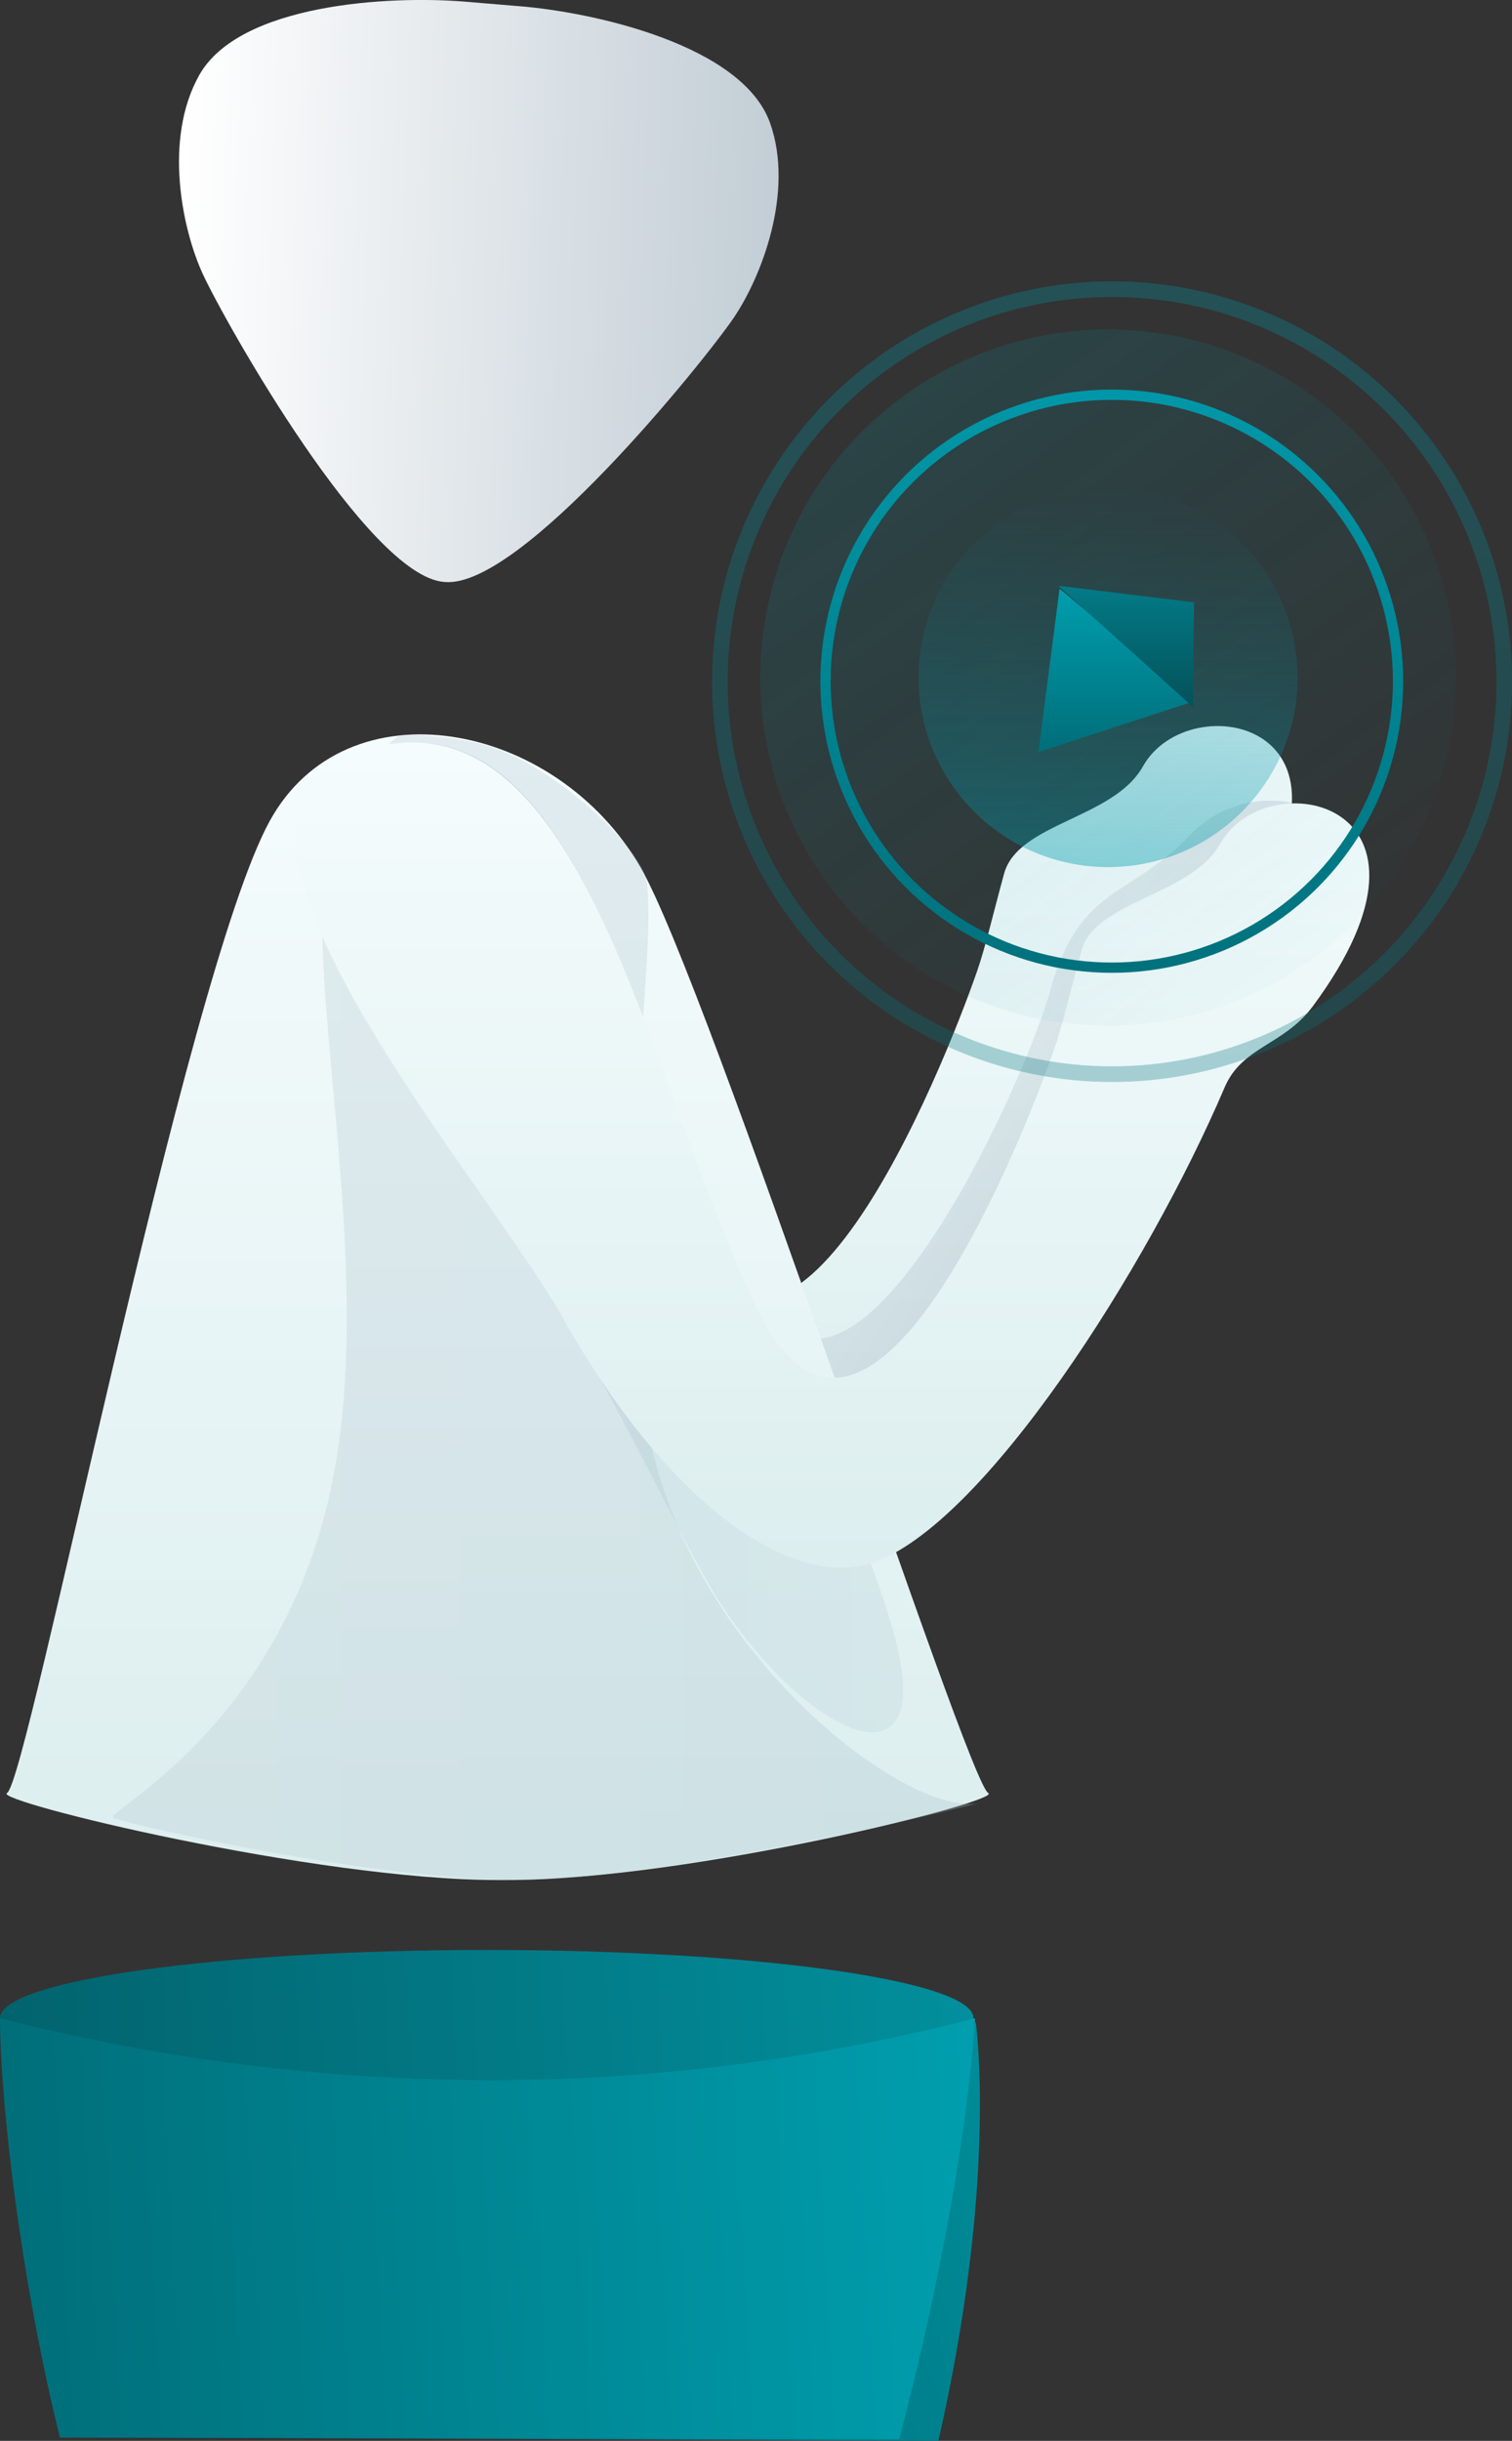 <svg id="curiosity" xmlns="http://www.w3.org/2000/svg" xmlns:xlink="http://www.w3.org/1999/xlink" width="147.15" height="237.37" viewBox="0 0 147.15 237.37">
  <rect x="0" y="0" width="147.15" height="237.37" fill="#333333" stroke="none"/>
  <defs>
    <style>
      .cls-1, .cls-10, .cls-12, .cls-13, .cls-14, .cls-2, .cls-3, .cls-4, .cls-5, .cls-6, .cls-7, .cls-8, .cls-9 {
        fill-rule: evenodd;
      }

      .cls-1 {
        fill: url(#linear-gradient);
      }

      .cls-2 {
        fill: url(#linear-gradient-2);
      }

      .cls-3 {
        fill: url(#linear-gradient-3);
      }

      .cls-4 {
        fill: url(#linear-gradient-4);
      }

      .cls-12, .cls-5 {
        opacity: 0.18;
      }

      .cls-5 {
        fill: url(#linear-gradient-5);
      }

      .cls-6 {
        fill: url(#linear-gradient-6);
      }

      .cls-7 {
        fill: url(#linear-gradient-7);
      }

      .cls-8 {
        opacity: 0.45;
        fill: url(#linear-gradient-8);
      }

      .cls-9 {
        opacity: 0.28;
        fill: url(#linear-gradient-9);
      }

      .cls-10 {
        fill: url(#linear-gradient-10);
      }

      .cls-11 {
        opacity: 0.41;
        fill: url(#linear-gradient-11);
      }

      .cls-12 {
        fill: url(#linear-gradient-12);
      }

      .cls-13 {
        fill: url(#linear-gradient-13);
      }

      .cls-14 {
        fill: url(#linear-gradient-14);
      }

      .cls-15, .cls-16 {
        fill: none;
      }

      .cls-15 {
        stroke-width: 1px;
        stroke: url(#linear-gradient-15);
      }

      .cls-16 {
        stroke-width: 1.521px;
        opacity: 0.3;
        stroke: url(#linear-gradient-16);
      }
    </style>
    <linearGradient id="linear-gradient" x1="1057.72" y1="2277.552" x2="1145.75" y2="2238.358" gradientUnits="userSpaceOnUse">
      <stop offset="0" stop-color="#005961"/>
      <stop offset="1" stop-color="#008c99"/>
    </linearGradient>
    <linearGradient id="linear-gradient-2" x1="1050.38" y1="2239.873" x2="1145.13" y2="2234.907" gradientUnits="userSpaceOnUse">
      <stop offset="0" stop-color="#02636d"/>
      <stop offset="1" stop-color="#028f9d"/>
    </linearGradient>
    <linearGradient id="linear-gradient-3" x1="1050.38" y1="2260.362" x2="1145.28" y2="2255.388" gradientUnits="userSpaceOnUse">
      <stop offset="0" stop-color="#006e79"/>
      <stop offset="1" stop-color="#009eae"/>
    </linearGradient>
    <linearGradient id="linear-gradient-4" x1="1128.56" y1="2186.06" x2="1128.56" y2="2111.72" gradientUnits="userSpaceOnUse">
      <stop offset="0" stop-color="#dceeef"/>
      <stop offset="1" stop-color="#f5fcfd"/>
    </linearGradient>
    <linearGradient id="linear-gradient-5" x1="1179.53" y1="2169.893" x2="1117.25" y2="2129.447" gradientUnits="userSpaceOnUse">
      <stop offset="0" stop-color="#16294a"/>
      <stop offset="1" stop-color="#16294a" stop-opacity="0"/>
    </linearGradient>
    <linearGradient id="linear-gradient-6" x1="1098.815" y1="2223.97" x2="1098.815" y2="2112.53" xlink:href="#linear-gradient-4"/>
    <linearGradient id="linear-gradient-7" x1="1126.16" y1="2070.444" x2="1067.81" y2="2068.406" gradientUnits="userSpaceOnUse">
      <stop offset="0" stop-color="#c2cdd5"/>
      <stop offset="1" stop-color="#fff"/>
    </linearGradient>
    <linearGradient id="linear-gradient-8" x1="1079.47" y1="2161.465" x2="1138.25" y2="2161.465" gradientUnits="userSpaceOnUse">
      <stop offset="0" stop-color="#afcfd7"/>
      <stop offset="1" stop-color="#c8dce1"/>
    </linearGradient>
    <linearGradient id="linear-gradient-9" x1="1061.38" y1="2168.28" x2="1145.81" y2="2168.28" gradientUnits="userSpaceOnUse">
      <stop offset="0" stop-color="#b4c5cd"/>
      <stop offset="1" stop-color="#a3bcc8"/>
    </linearGradient>
    <linearGradient id="linear-gradient-10" x1="1131.38" y1="2193.59" x2="1131.38" y2="2113.34" xlink:href="#linear-gradient-4"/>
    <linearGradient id="linear-gradient-11" x1="107.84" y1="84.31" x2="107.84" y2="47.46" gradientUnits="userSpaceOnUse">
      <stop offset="0" stop-color="#009bab"/>
      <stop offset="1" stop-color="#008997" stop-opacity="0"/>
    </linearGradient>
    <linearGradient id="linear-gradient-12" x1="1133.619" y1="2073.16" x2="1182.821" y2="2140.88" xlink:href="#linear-gradient-11"/>
    <linearGradient id="linear-gradient-13" x1="1159.015" y1="2114.28" x2="1159.015" y2="2098.38" xlink:href="#linear-gradient-3"/>
    <linearGradient id="linear-gradient-14" x1="1159.97" y1="2109.88" x2="1159.97" y2="2098.09" gradientUnits="userSpaceOnUse">
      <stop offset="0" stop-color="#035159"/>
      <stop offset="1" stop-color="#037b87"/>
    </linearGradient>
    <linearGradient id="linear-gradient-15" x1="108.2" y1="94.12" x2="108.2" y2="38.37" gradientUnits="userSpaceOnUse">
      <stop offset="0" stop-color="#00727d"/>
      <stop offset="1" stop-color="#0197a8"/>
    </linearGradient>
    <linearGradient id="linear-gradient-16" x1="108.23" y1="104.46" x2="108.23" y2="28.12" xlink:href="#linear-gradient-15"/>
  </defs>
  <path id="Shape_11_copy" data-name="Shape 11 copy" class="cls-1" d="M1141.7,2278.5c5.84-25.51,3.64-40.72,3.64-40.72-12.01,3.07-20.28,5.6-39.48,5.64a192.864,192.864,0,0,1-48.13-6.02c0,7.06,1.74,23.52,6.09,40.77" transform="translate(-1050.38 -2041.13)"/>
  <path id="Ellipse_6_copy_2" data-name="Ellipse 6 copy 2" class="cls-2" d="M1097.75,2230.76c26.16,0,47.37,2.97,47.37,6.63s-21.21,6.63-47.37,6.63-47.37-2.97-47.37-6.63S1071.59,2230.76,1097.75,2230.76Z" transform="translate(-1050.38 -2041.13)"/>
  <path class="cls-3" d="M1137.89,2278.35c6.72-25.59,7.38-40.95,7.38-40.95a187.429,187.429,0,0,1-46.76,6.02,192.8,192.8,0,0,1-48.13-6.02c0,6.92,1.67,23.94,5.83,40.78" transform="translate(-1050.38 -2041.13)"/>
  <path id="Shape_13_copy_2" data-name="Shape 13 copy 2" class="cls-4" d="M1096.89,2114.88c7.93,11.59,12.82,31.84,19.59,45.91,10.62,22.02,25.65-15.64,28.98-25.18,0.82-2.35,1.6-5.72,2.64-9.52,1.35-4.94,10.65-5.33,13.51-10.43,4.5-8.03,23.82-4.2,9.02,15.8-2.82,3.81-6.88,3.9-8.58,7.88-7.5,17.57-23.51,42.65-34.29,46.26-7.43,2.49-19.39-4.79-30.19-23.94-3.24-5.74-10.52-15.18-16.55-24.68" transform="translate(-1050.38 -2041.13)"/>
  <path class="cls-5" d="M1178.9,2120.18a10.742,10.742,0,0,0-12.78,2.25c-6.02,6.13-10.72,4.89-13.54,15.04-2.22,7.99-13.72,33.32-22.56,33.84s-12.78-3.76-12.78-3.76l13.53,12.79,18.05-12.79,20.31-30.83S1182.51,2121.83,1178.9,2120.18Z" transform="translate(-1050.38 -2041.13)"/>
  <path class="cls-6" d="M1146.56,2215.5c1.51,0.75-28.99,8.46-46.85,8.46h-0.85c-17.86,0-49.3-7.71-47.8-8.46,2.03-1.02,17.3-79.5,25.57-94.53,7.47-13.58,27.82-9.77,36.09,4.51C1119.32,2136.86,1144.53,2214.48,1146.56,2215.5Z" transform="translate(-1050.38 -2041.13)"/>
  <path class="cls-7" d="M1095.6,2041.29c-7.26-.6-21.95.18-25.85,7.18-3.48,6.24-1.63,15,.38,19.34,2.26,4.85,16.06,29.3,23.44,29.91l0.13,0.01c7.38,0.61,25.02-21.23,28.05-25.64,2.7-3.94,5.97-12.28,3.57-19.01-2.7-7.55-17.05-10.74-24.31-11.34Z" transform="translate(-1050.38 -2041.13)"/>
  <path id="Shape_13_copy" data-name="Shape 13 copy" class="cls-8" d="M1137.54,2200.64c-2.63-10.1-8.48-20.84-13.37-31-10.23-21.24-15.98-57.93-34.57-56.25-26.99,2.45,7.57,41.14,15.84,55.79,10.8,19.15,12.29,24.49,17.06,30.71C1130.99,2210.95,1141.09,2214.27,1137.54,2200.64Z" transform="translate(-1050.38 -2041.13)"/>
  <path id="Shape_17_copy" data-name="Shape 17 copy" class="cls-9" d="M1089.26,2112.63a30.528,30.528,0,0,1,7.67.78c6.82,1.51,15.99,10.18,16.39,13.51,1.09,9.05-3.86,32.63.16,53.42,4.25,22.05,25.64,37.8,32.33,36.1,0,0-26.89,6.91-43.77,7.49-13.15.46-38.88-5.27-40.61-6.01-1.15-.5,15.93-8.49,21.06-31.59,3.92-17.63-.39-39.47-0.75-54.15C1081.38,2117.85,1089.26,2112.63,1089.26,2112.63Z" transform="translate(-1050.38 -2041.13)"/>
  <path class="cls-10" d="M1089.25,2113.39c18.59-1.68,24.52,33.67,34.75,54.92,10.62,22.02,25.65-15.64,28.98-25.18,0.82-2.34,1.6-5.72,2.64-9.52,1.35-4.94,10.65-5.33,13.51-10.43,4.5-8.03,23.82-4.2,9.02,15.8-2.82,3.81-6.88,3.9-8.58,7.88-7.5,17.57-23.51,42.65-34.29,46.26-7.43,2.49-19.39-4.79-30.19-23.94C1096.82,2154.53,1062.26,2115.84,1089.25,2113.39Z" transform="translate(-1050.38 -2041.13)"/>
  <circle id="Ellipse_1_copy" data-name="Ellipse 1 copy" class="cls-11" cx="107.84" cy="65.885" r="18.44"/>
  <path id="Ellipse_1_copy_2" data-name="Ellipse 1 copy 2" class="cls-12" d="M1158.22,2073.17a33.85,33.85,0,1,1-33.85,33.85A33.85,33.85,0,0,1,1158.22,2073.17Z" transform="translate(-1050.38 -2041.13)"/>
  <path class="cls-13" d="M1166.58,2109.33l-13.08-10.95-2.06,15.89Z" transform="translate(-1050.38 -2041.13)"/>
  <path class="cls-14" d="M1153.37,2098.09l13.21,1.62-0.1,10.17Z" transform="translate(-1050.38 -2041.13)"/>
  <circle class="cls-15" cx="108.2" cy="66.245" r="27.86"/>
  <circle id="Ellipse_2_copy" data-name="Ellipse 2 copy" class="cls-16" cx="108.23" cy="66.29" r="38.17"/>
</svg>
